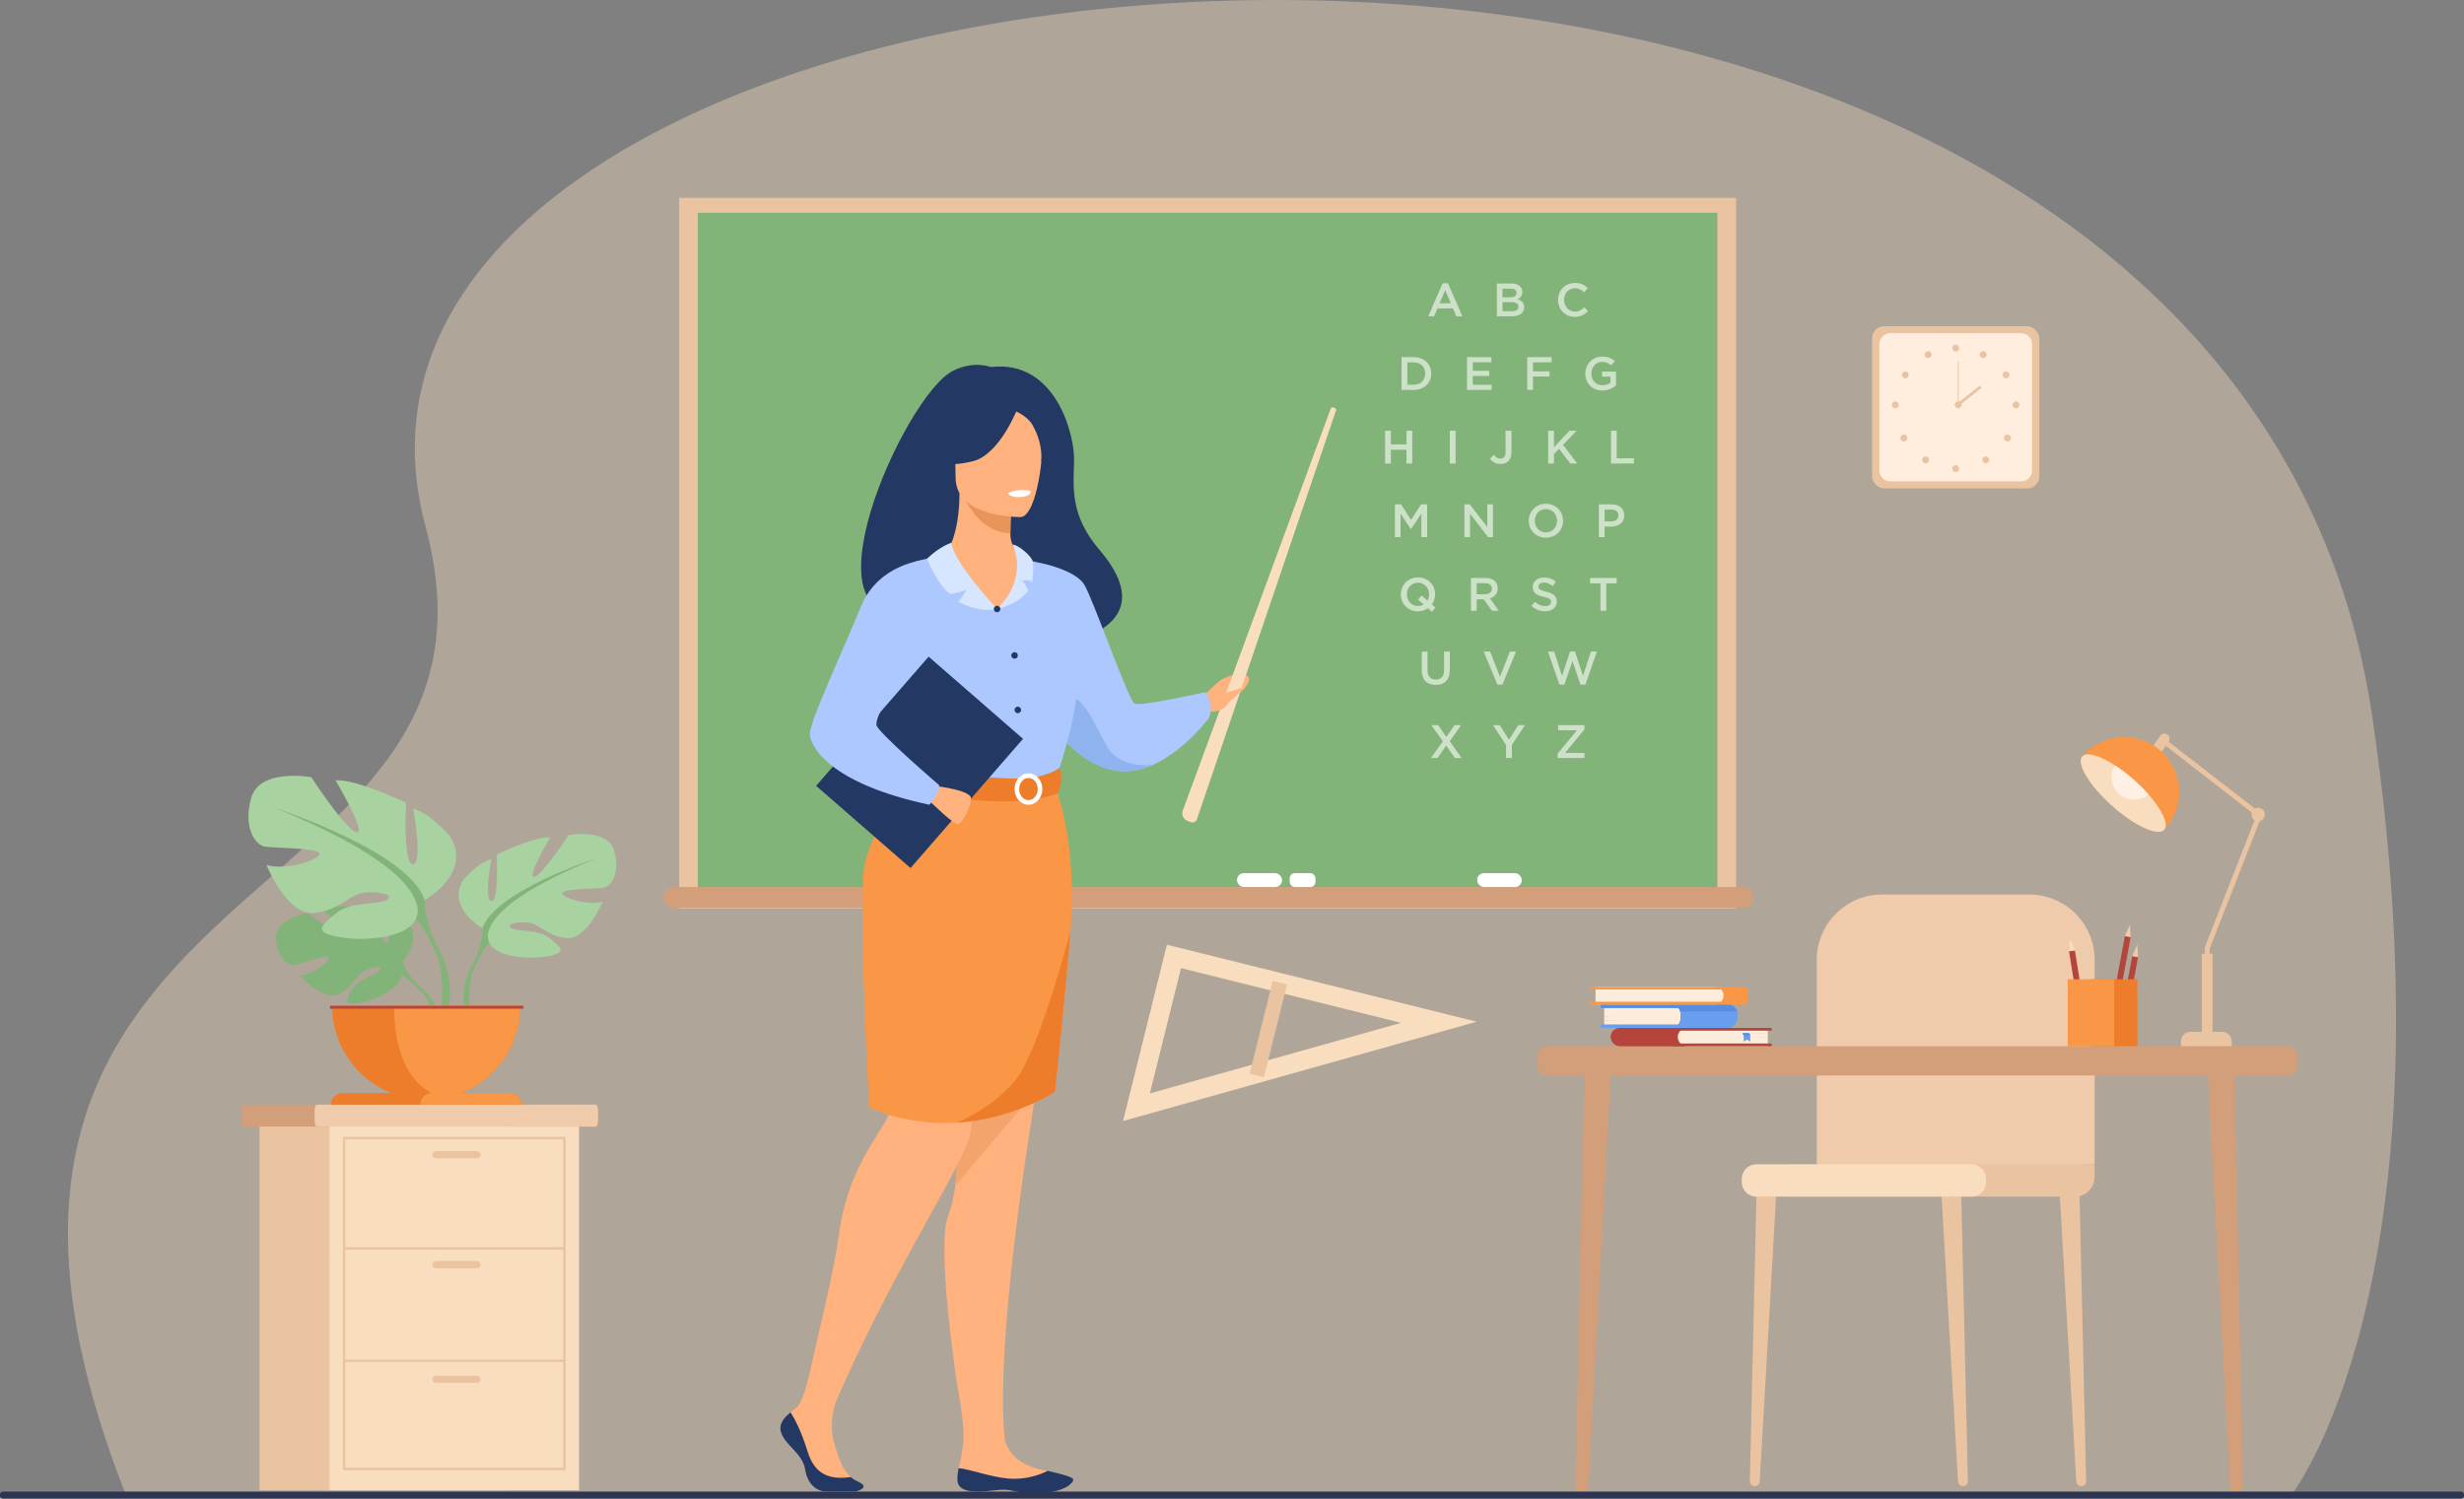 <?xml version="1.0" encoding="UTF-8"?> <svg xmlns="http://www.w3.org/2000/svg" id="_ÎÓÈ_1" viewBox="0 0 2730 1660.52"><rect x="0" y="0" width="2730" height="1660.52" fill="#808080" stroke="none"/><defs><style>.cls-1{fill:none;opacity:.6;}.cls-2{fill:#f4d2b8;}.cls-3{fill:#f99746;}.cls-4{fill:#f3a36c;}.cls-5,.cls-6{fill:#f9ddbf;}.cls-7{fill:#ed7d2b;}.cls-8{fill:#e8945b;}.cls-9{fill:#eac3a0;}.cls-10{fill:#fff;}.cls-11{fill:#ffeede;}.cls-12{fill:#fff0e3;}.cls-13{fill:#efcbab;}.cls-14{fill:#ffb27d;}.cls-15{fill:#fcecdb;}.cls-16{fill:#699dee;}.cls-17{fill:#b5453c;}.cls-18{fill:#8eb3ef;}.cls-19{fill:#adc8fe;}.cls-20{fill:#a8d29f;}.cls-21{fill:#d7e6ff;}.cls-22{fill:#d39e7a;}.cls-23{fill:#233862;}.cls-24{fill:#548ee2;}.cls-25{fill:#2e3552;}.cls-26{fill:#568cdb;}.cls-27{fill:#82b378;}.cls-6{opacity:.4;}</style></defs><path class="cls-6" d="m2538.41,1656.95s182.92-232.2,89.95-863.02C2462.39-332.1,280.4-126.96,471.43,583.26c120.1,446.52-612.31,361.13-331.49,1074.34l2398.47-.65Z"></path><rect class="cls-27" x="773.16" y="235.71" width="1129.62" height="754.53"></rect><path class="cls-9" d="m1923.47,1006.72H752.46V219.22h1171.01v787.5Zm-1150.32-16.48h1129.62V235.71H773.16v754.53Z"></path><path class="cls-22" d="m746.7,982.85h1184.33c6.23,0,11.3,5.06,11.3,11.3v.64c0,6.23-5.06,11.3-11.3,11.3H746.7c-6.24,0-11.3-5.06-11.3-11.3v-.64c0-6.24,5.06-11.3,11.3-11.3Z"></path><rect class="cls-10" x="1636.64" y="967.46" width="49.4" height="15.39" rx="7.48" ry="7.48"></rect><rect class="cls-10" x="1428.89" y="967.46" width="28.61" height="15.39" rx="5.69" ry="5.69"></rect><rect class="cls-10" x="1370.59" y="967.46" width="49.83" height="15.39" rx="7.48" ry="7.48"></rect><rect class="cls-9" x="2074.22" y="361.48" width="185.24" height="179.71" rx="13.25" ry="13.25"></rect><path class="cls-11" d="m2094.34,369.26h144.99c6.68,0,12.1,5.42,12.1,12.1v139.94c0,6.68-5.42,12.1-12.1,12.1h-144.99c-6.68,0-12.1-5.42-12.1-12.1v-139.94c0-6.68,5.42-12.1,12.1-12.1Z"></path><path class="cls-9" d="m2163,385.67c0-2.12,1.72-3.84,3.84-3.84s3.84,1.72,3.84,3.84-1.72,3.84-3.84,3.84-3.84-1.72-3.84-3.84Z"></path><path class="cls-9" d="m2193.96,391.09c1.03-1.85,3.37-2.52,5.22-1.49,1.85,1.03,2.52,3.37,1.49,5.22-1.03,1.85-3.37,2.52-5.22,1.49-1.85-1.03-2.52-3.37-1.49-5.22Z"></path><path class="cls-9" d="m2220.49,412.16c1.78-1.15,4.16-.64,5.3,1.14,1.15,1.78.64,4.16-1.14,5.3-1.78,1.15-4.16.64-5.3-1.14-1.15-1.78-.64-4.16,1.14-5.3Z"></path><path class="cls-9" d="m2233.62,444.78c2.12,0,3.84,1.72,3.84,3.84s-1.72,3.84-3.84,3.84-3.84-1.72-3.84-3.84,1.72-3.84,3.84-3.84Z"></path><path class="cls-9" d="m2226.92,482.64c1.5,1.5,1.5,3.93,0,5.43-1.5,1.5-3.93,1.5-5.43,0-1.5-1.5-1.5-3.93,0-5.43,1.5-1.5,3.93-1.5,5.43,0Z"></path><path class="cls-9" d="m2202.82,506.8c1.5,1.5,1.5,3.93,0,5.43-1.5,1.5-3.93,1.5-5.43,0-1.5-1.5-1.5-3.93,0-5.43,1.5-1.5,3.93-1.5,5.43,0Z"></path><path class="cls-9" d="m2163,519.25c0-2.12,1.72-3.84,3.84-3.84s3.84,1.72,3.84,3.84-1.72,3.84-3.84,3.84-3.84-1.72-3.84-3.84Z"></path><path class="cls-9" d="m2139.59,391.09c-1.03-1.85-3.37-2.52-5.22-1.49-1.85,1.03-2.52,3.37-1.49,5.22,1.03,1.85,3.37,2.52,5.22,1.49,1.85-1.03,2.52-3.37,1.49-5.22Z"></path><path class="cls-9" d="m2113.06,412.16c-1.78-1.15-4.16-.64-5.3,1.14-1.15,1.78-.64,4.16,1.14,5.3,1.78,1.15,4.16.64,5.3-1.14,1.15-1.78.64-4.16-1.14-5.3Z"></path><path class="cls-9" d="m2099.92,444.78c-2.12,0-3.84,1.72-3.84,3.84s1.72,3.84,3.84,3.84,3.84-1.72,3.84-3.84-1.72-3.84-3.84-3.84Z"></path><path class="cls-9" d="m2106.63,482.64c-1.5,1.5-1.5,3.93,0,5.43,1.5,1.5,3.93,1.5,5.43,0,1.5-1.5,1.5-3.93,0-5.43-1.5-1.5-3.93-1.5-5.43,0Z"></path><path class="cls-9" d="m2130.73,506.8c-1.5,1.5-1.5,3.93,0,5.43,1.5,1.5,3.93,1.5,5.43,0,1.5-1.5,1.5-3.93,0-5.43-1.5-1.5-3.93-1.5-5.43,0Z"></path><path class="cls-9" d="m2165.8,448.62c0-2.12,1.72-3.84,3.84-3.84s3.84,1.72,3.84,3.84-1.72,3.84-3.84,3.84-3.84-1.72-3.84-3.84Z"></path><rect class="cls-9" x="2169.11" y="400.68" width="1.05" height="47.94"></rect><rect class="cls-9" x="2165.71" y="437.01" width="32.31" height="3.14" transform="translate(194.75 1440.7) rotate(-38.13)"></rect><path class="cls-22" d="m662.64,1230.81v10.67c0,3.74-1.21,6.79-2.69,6.79h-389.45c-1.48,0-2.69-3.05-2.69-6.79v-10.67c0-3.73,1.21-6.79,2.69-6.79h389.45c1.48,0,2.69,3.06,2.69,6.79Z"></path><path class="cls-13" d="m662.64,1230.81v10.67c0,3.74-1.11,6.79-2.46,6.79h-309.18c-1.35,0-2.46-3.05-2.46-6.79v-10.67c0-3.73,1.11-6.79,2.46-6.79h309.18c1.35,0,2.46,3.06,2.46,6.79Z"></path><rect class="cls-9" x="287.59" y="1248.27" width="276.49" height="402.99"></rect><rect class="cls-5" x="365.07" y="1248.27" width="276.49" height="402.99"></rect><path class="cls-9" d="m626.7,1629.02h-246.77v-369.36h246.77v369.36Zm-244.11-2.66h241.44v-364.03h-241.44v364.03Z"></path><rect class="cls-9" x="381.26" y="1381.84" width="244.11" height="2.66"></rect><rect class="cls-9" x="381.26" y="1506.41" width="244.11" height="2.67"></rect><path class="cls-9" d="m528.33,1283.48h-45.3c-2.2,0-4-1.8-4-4h0c0-2.2,1.8-4,4-4h45.3c2.2,0,4,1.8,4,4h0c0,2.2-1.8,4-4,4Z"></path><path class="cls-9" d="m528.33,1405.29h-45.3c-2.2,0-4-1.8-4-4h0c0-2.2,1.8-4,4-4h45.3c2.2,0,4,1.8,4,4h0c0,2.2-1.8,4-4,4Z"></path><path class="cls-9" d="m528.33,1532.28h-45.3c-2.2,0-4-1.8-4-4h0c0-2.2,1.8-4,4-4h45.3c2.2,0,4,1.8,4,4h0c0,2.2-1.8,4-4,4Z"></path><path class="cls-9" d="m2174.81,1646.66h.48c2.83,0,5.1-2.33,5.03-5.15l-7.63-330.86-22.49-2.62,19.17,333.51c.17,2.88,2.55,5.13,5.43,5.13Z"></path><path class="cls-9" d="m2305.84,1646.66h.48c2.83,0,5.1-2.33,5.03-5.15l-7.63-330.86-22.49-2.62,19.18,333.51c.17,2.88,2.55,5.13,5.43,5.13Z"></path><path class="cls-9" d="m1944.26,1646.66h-.48c-2.83,0-5.1-2.33-5.03-5.15l7.63-330.86,22.49-2.62-19.18,333.51c-.17,2.88-2.55,5.13-5.43,5.13Z"></path><path class="cls-13" d="m2320.74,1290.13v-226.72c0-39.89-32.34-72.23-72.23-72.23h-163.35c-39.89,0-72.23,32.34-72.23,72.23v235.39l307.82-8.66Z"></path><path class="cls-9" d="m2005.35,1290.13h315.39v35.79h-337.08v-14.1c0-11.97,9.72-21.69,21.69-21.69Z" transform="translate(4304.4 2616.05) rotate(180)"></path><path class="cls-5" d="m1945.87,1290.13h238.61c8.85,0,16.04,7.19,16.04,16.04v3.72c0,8.85-7.19,16.04-16.04,16.04h-238.61c-8.85,0-16.04-7.19-16.04-16.04v-3.72c0-8.85,7.19-16.04,16.04-16.04Z" transform="translate(4130.34 2616.05) rotate(180)"></path><path class="cls-22" d="m2478.06,1653.58h.63c3.74,0,6.74-3.26,6.66-7.21l-10.09-463.25-29.74-3.67,25.36,466.96c.22,4.03,3.37,7.18,7.18,7.18Z"></path><path class="cls-22" d="m1752.82,1653.58h-.63c-3.74,0-6.74-3.26-6.66-7.21l10.09-463.25,29.74-3.67-25.36,466.96c-.22,4.03-3.37,7.18-7.18,7.18Z"></path><rect class="cls-22" x="1703.13" y="1159.27" width="842.46" height="32.37" rx="11.52" ry="11.52"></rect><path class="cls-15" d="m1777.38,1112.93h74.12c5.76,0,10.43,4.68,10.43,10.43v4.99c0,5.89-4.78,10.67-10.67,10.67h-73.89v-26.1h0Z"></path><path class="cls-16" d="m1925,1123.67v3.93c0,2.1-.56,4.06-1.55,5.75-1.98,3.4-5.66,5.68-9.88,5.68h-138.45c-.92,0-1.66-.74-1.66-1.66v-.59c0-.91.74-1.66,1.66-1.66h84.4c.45-.55.85-1.15,1.18-1.78.79-1.49,1.24-3.19,1.24-4.99v-4.99c0-.92-.12-1.81-.34-2.66-.38-1.44-1.05-2.75-1.96-3.87h-84.52c-.92,0-1.66-.74-1.66-1.66v-.59c0-.92.74-1.66,1.66-1.66h139.15c4.9,0,9.04,3.29,10.32,7.78.27.94.41,1.93.41,2.96Z"></path><path class="cls-24" d="m1924.59,1120.71h-62.99c-.38-1.44-1.05-2.75-1.96-3.87h-84.52c-.92,0-1.66-.74-1.66-1.66v-.59c0-.92.74-1.66,1.66-1.66h139.15c4.9,0,9.04,3.29,10.32,7.78Z"></path><polygon class="cls-2" points="1777.38 1125.98 1787.63 1126.42 1777.38 1126.68 1777.38 1125.98"></polygon><polygon class="cls-2" points="1777.38 1130.07 1801.77 1130.51 1777.38 1130.78 1777.38 1130.07"></polygon><path class="cls-17" d="m1795,1159.27h78.66v-20.3h-79.29c-5.43,0-9.83,4.4-9.83,9.83h0c0,5.78,4.69,10.47,10.47,10.47Z"></path><path class="cls-15" d="m1858.92,1138.97h89.52c5.64,0,10.22,4.58,10.22,10.22v.08c0,5.52-4.48,10-10,10h-89.74v-20.3h0Z" transform="translate(3817.58 2298.24) rotate(-180)"></path><path class="cls-17" d="m1852.94,1159.27h108.82c.84,0,1.52-.68,1.52-1.52h0c0-.84-.68-1.52-1.52-1.52h-108.82c-.84,0-1.52.68-1.52,1.52h0c0,.84.68,1.52,1.52,1.52Z"></path><path class="cls-17" d="m1852.94,1142.01h108.82c.84,0,1.52-.68,1.52-1.52h0c0-.84-.68-1.52-1.52-1.52h-108.82c-.84,0-1.52.68-1.52,1.52h0c0,.84.68,1.52,1.52,1.52Z"></path><polygon class="cls-2" points="1958.66 1149.12 1946.57 1149.46 1958.66 1149.67 1958.66 1149.12"></polygon><polygon class="cls-2" points="1958.66 1144.45 1929.89 1144.79 1958.66 1145 1958.66 1144.45"></polygon><path class="cls-16" d="m1930.19,1144.72s1.23.87,1.64,2.31c.07.25.12.52.13.8.07,1.91,0,6.22,0,6.22l3.64-2.16,3.63,2.16v-5.84c0-1.1-.31-2.18-.89-2.88-.28-.34-.62-.6-1-.6h-7.14Z"></path><path class="cls-26" d="m1930.19,1144.72s1.23.87,1.64,2.31l7.29.09s-.29-2.05-1.79-2.39h-7.14Z"></path><path class="cls-3" d="m1888.61,1093.43h42.61c3.11,0,5.63,2.52,5.63,5.63v7.88c0,3.31-2.69,6-6,6h-42.24v-19.5h0Z"></path><path class="cls-15" d="m1767.78,1093.43h132.47c5.14,0,9.31,4.17,9.31,9.31v.66c0,5.26-4.27,9.53-9.53,9.53h-132.25v-19.5h0Z"></path><path class="cls-3" d="m1762.61,1110.01h156.19c.78,0,1.41.63,1.41,1.41v.1c0,.78-.63,1.41-1.41,1.41h-156.19c-.78,0-1.41-.63-1.41-1.41v-.1c0-.78.63-1.41,1.41-1.41Z"></path><rect class="cls-3" x="1761.2" y="1093.43" width="159.01" height="2.92" rx="1.41" ry="1.41"></rect><polygon class="cls-9" points="2448.3 1146.05 2442.72 1146.05 2442.72 1049.9 2499.84 904.14 2397.85 825.1 2401.27 820.69 2506.57 902.29 2448.3 1050.96 2448.3 1146.05"></polygon><path class="cls-9" d="m2386.32,835.17h0c-2.57-1.82-3.17-5.37-1.35-7.94l8.5-11.98c1.82-2.57,5.37-3.17,7.94-1.35h0c2.57,1.82,3.17,5.37,1.35,7.94l-8.49,11.98c-1.82,2.57-5.38,3.17-7.94,1.35Z"></path><circle class="cls-9" cx="2501.93" cy="902.46" r="7.39"></circle><path class="cls-3" d="m2398.97,918.1c-.27.3-.53.6-.81.87l-.06.06c-.26.29-.52.57-.79.84-7.63,6.62-32.91-5.25-57.38-27.12-24.46-21.87-39.07-45.68-33.34-54,.24-.3.49-.59.75-.88l.06-.06c.25-.3.51-.6.78-.9,22.42-25.07,60.92-27.22,85.99-4.8,25.07,22.42,27.22,60.91,4.8,85.99Z"></path><path class="cls-5" d="m2398.16,918.98l-.06.06c-.08.11-.17.21-.25.31-.17.2-.35.36-.54.53-7.62,6.62-32.92-5.24-57.37-27.12-24.46-21.86-39.07-45.67-33.35-53.99.15-.21.31-.42.47-.6.08-.1.17-.2.28-.28l.06-.07c5.19-4.91,19.29-.53,35.76,10.13,7.01,4.54,14.45,10.22,21.82,16.81,5.78,5.18,11.01,10.46,15.56,15.61,14.84,16.85,22.32,32.4,17.62,38.62Z"></path><path class="cls-12" d="m2380.55,880.35c-4.31,3.56-9.86,5.68-15.9,5.68-13.86,0-25.1-11.24-25.1-25.1,0-4.76,1.33-9.21,3.62-13,7.01,4.54,14.45,10.22,21.82,16.81,5.78,5.18,11.01,10.46,15.56,15.61Z"></path><path class="cls-9" d="m2426.76,1143.28h35.13c5.93,0,10.74,4.81,10.74,10.74v5.26h-56.19v-5.67c0-5.7,4.62-10.32,10.32-10.32Z"></path><rect class="cls-9" x="2439.58" y="1056.71" width="11.8" height="89.34"></rect><path class="cls-5" d="m1244.31,1242.14l48.57-195.38,343.15,85.31-391.72,110.06Zm64.19-169.42l-34.52,138.83,278.36-78.21-243.84-60.62Z"></path><rect class="cls-9" x="1397.06" y="1087.34" width="16.32" height="105.92" transform="translate(316.63 -305.35) rotate(13.96)"></rect><path class="cls-14" d="m1147.84,1208.17c-23.54,146.51-42.94,304.39-34.54,387.51,6.92,23.27,28.3,31.03,47.2,34.05l-12.99,14.17-36.58,2.09-48.82-19.23s2.82-9.64,5.07-26.46c2.59-19.54-6.46-64.21-6.46-64.21,0,0-23.81-154.28-10.26-188.93,3.85-9.84,6.38-21.11,7.94-33.34h0c3.99-31.17,1.76-68.64-.87-105.05-2.84-39.56-6.15-77.87-2.41-105.53,17.06-126.23,17.26-235.4,17.26-235.4h95.79s27.14,77.11,14.49,143.22c-10.74,56.21-23.28,125.3-34.83,197.13Z"></path><path class="cls-4" d="m1058.4,1313.79c3.99-31.16,1.76-68.62-.87-105.04l70.73-28.6,19.58,28.02c-3,3.68-55.63,65.76-89.44,105.62Z"></path><path class="cls-14" d="m1333.6,771.02s10.85-11.47,18.62-17.14c7.77-5.67,29.57-11.35,31.78-1.83.99,4.24-6.67,13.6-12.19,16.94-5.51,3.34-6.37,7.58-12.24,13.56-5.86,5.97-20.2,6.27-20.2,6.27l-5.77-17.8Z"></path><path class="cls-23" d="m1014.86,676.25c-4.56-8.8,99.57-40.5,101.22,46.37,0,0,195.07-4.8,101.93-113.52-32.24-37.64-28.93-68.76-27.96-97.73.98-28.97-20.08-113.18-92.29-104.7,0,0-18.91-7.69-42.51,4.55-53.66,27.84-173.88,297.07-40.39,265.03Z"></path><path class="cls-19" d="m1150.14,779.62s6.9,13.67,19.42,29.37c15.09,18.9,38.35,40.73,67.56,45.04,13.95,2.06,27.6-.94,40.14-6.52.03-.01.05-.01.05-.01,35.48-15.75,62.15-51.96,62.15-51.96,6.25-17.06-3.98-28.62-3.98-28.62,0,0-71.63,16.11-78.46,12.7-6.82-3.41-46.62-118.06-56.09-132.47-9.48-14.41-41.77-21.89-41.77-21.89l-9.02,154.35Z"></path><path class="cls-18" d="m1169.56,808.99c15.09,18.9,38.35,40.73,67.56,45.04,13.95,2.06,27.6-.94,40.14-6.52-1.39.18-36.82,4.56-50.94-20.71-14.41-25.78-29.98-66.71-51.38-53.07-9.23,5.89-8.82,20.52-5.38,35.25Z"></path><path class="cls-14" d="m948.15,1652.6h-33.01c-9.59,0-20.52-7.35-23.19-24.67-2.66-17.32-22.39-26.77-26.65-40.94-2.93-9.74,3.99-16.69,10.55-22.04,3-2.46,5.93-4.58,7.79-6.46,6.71-6.77,13.05-36.04,13.05-36.04l34.81,18.32s-16.4,27.88-6.94,59.25c4.42,14.66,8.38,28.17,18.16,36.59,2.31,2,4.95,3.69,7.98,5.07,15.22,6.88-2.54,10.94-2.54,10.94Z"></path><path class="cls-19" d="m973.42,722.62s-1.83,25.8,0,56.76c1.22,20.52,21.98,48.01,24.92,54.81,7.39,17.06,15.73,19.83,15.73,19.83l64.48,15.8,22.67,5.55,71.5-21.35s32.56-90.89,19.49-142.06c-13.08-51.17-33.05-86.7-33.05-86.7,0,0-82.2-21.38-145.88-2.78l-39.85,100.14Z"></path><path class="cls-14" d="m1018.16,864.53s-54.01,72.47-59.04,121.45c-5.04,48.99,42.72,184.58,32,232.33-7.96,35.45-50.4,63.56-62.12,152.92-4.07,31.04-18.76,93.12-32.31,151.2l29.92,29.37c71.28-162.45,144.98-264.72,149.33-300.63,3.08-25.42,17.53-159.14,75.99-257.86,14.03-23.7-8.61-117.94-8.61-117.94l-125.16-10.84Z"></path><path class="cls-3" d="m1186.02,1031.36c-7.94,96.76-17.29,178.27-17.29,178.27,0,0-45.12,30.4-108.97,34.27h-.01s-.01.01-.01.01c-29.17,1.76-62.24-2-96.71-16.73,0,0-13.14-233.68-4.78-270.9,8.37-37.22,45.4-88.44,45.4-88.44l166.6,6.44s23.7,60.32,15.76,157.09Z"></path><path class="cls-7" d="m1173.83,850.81s-14.21,11.24-42.45,11.81c-33.73.68-117.3-8.6-117.3-8.6,0,0-3.71,10.38-3.56,21.33,0,0,102.07,25.75,161.22,3.76,0,0,7.63-14.35,2.1-28.3Z"></path><path class="cls-10" d="m1124.08,874.27c0-9.61,6.9-17.42,15.39-17.42s15.39,7.81,15.39,17.42-6.9,17.42-15.39,17.42-15.39-7.81-15.39-17.42Zm5.1,0c0,6.79,4.62,12.32,10.29,12.32s10.29-5.53,10.29-12.32-4.62-12.32-10.29-12.32-10.29,5.53-10.29,12.32Z"></path><rect class="cls-23" x="949.47" y="749.79" width="138.67" height="189.81" transform="translate(1232.44 2150.78) rotate(-138.95)"></rect><path class="cls-14" d="m1037.66,871.08s38.32,4.48,38.2,13.58c-.12,9.1-9.55,27.78-14.28,28.61-4.73.83-31.18-25.27-31.18-25.27l7.27-16.92Z"></path><path class="cls-19" d="m1024.85,620.42s-51.16,3.59-70.77,51.26c-19.61,47.67-56.82,127.71-56.82,141.17s20.78,54.97,132.4,78.84c0,0,11.54-12.14,10.85-21.75,0,0-69.68-59.85-69.49-66.84.35-13.23,11.42-30.7,72.6-91.89,16.63-16.64-18.77-90.79-18.77-90.79Z"></path><path class="cls-5" d="m1326.21,907.57l153.3-450.59c.71-2.05,1.65-4.01-.39-4.76l-1.86-.68c-2.09-.76-2.7.59-3.46,2.68l-163.41,444.11c-1.54,4.24.46,8.96,4.58,10.79l3.79,1.68c2.96,1.32,6.41-.18,7.46-3.24Z"></path><path class="cls-14" d="m1347.04,768.82s6.96-.23,14.34-2.15c5.8-1.52,13.24-4.22,13.24-4.22,4.38,3.19-10.83,11.88-14.71,17.82-3.17,4.85-6.77,6.25-15.51,8.13l2.64-19.58Z"></path><path class="cls-23" d="m1102.01,1651.3c21.31-2.64,15.69,2.8,45.56,2.98,29.87.18,40.09-9.77,41.5-14.05,1.26-3.8-13.15-6.87-28.57-10.5l-.55.39s-18.78,10.37-43.4,8.09c-20.07-1.85-40.59-10.06-54.43-11.45-.85,4.54-1.69,9.18-1.3,13.87,1.08,13.32,19.88,13.31,41.2,10.67Z"></path><path class="cls-23" d="m948.15,1652.6h-33.01c-9.59,0-20.52-7.35-23.19-24.67-2.66-17.32-22.39-26.77-26.65-40.94-2.93-9.74,3.99-16.69,10.55-22.04,3.62,5.44,11.46,19.01,19.14,44.01,8.97,29.22,30.48,30.06,47.73,27.63,2.31,2,4.95,3.69,7.98,5.07,15.22,6.88-2.54,10.94-2.54,10.94Z"></path><path class="cls-14" d="m1032.89,617.95c10.37-2.3,18.95-9.58,22.52-19.58,4.3-12.05,7.72-29.83,7.64-52.12l3.24.64,54.43,10.78s-1.24,17.13-1.28,33.27c0,.13,0,.27,0,.4-.07,14.02,9.13,26.39,22.59,30.27,6.88,1.98-32.78,54.2-37.32,53.17-9.44-2.14-75.11-56.1-71.82-56.83Z"></path><path class="cls-8" d="m1120.72,557.66s-1.24,17.13-1.28,33.27c-30.46-.86-46.56-28.64-53.16-44.05l54.43,10.78Z"></path><path class="cls-14" d="m1130.89,572.94s-72.07,1.19-72.12-43.7c-.05-44.89-9.38-74.97,36.63-77.63,46.01-2.66,54.97,14.46,58.63,29.44,3.66,14.98-4.4,90.42-23.14,91.89Z"></path><path class="cls-23" d="m1128.23,450.51s-19.73,52.67-50.01,60.45c-30.28,7.79-43.42-.33-43.42-.33,0,0,23.23-18.45,28.05-50.66,0,0,50.5-34.53,65.38-9.46Z"></path><path class="cls-23" d="m1123.34,454.79s14.63,5.47,20.65,16.14c5.89,10.44,10.91,24.26,9.74,41.21,0,0,14.87-35.8-1.84-56.05-17.72-21.47-28.56-1.31-28.56-1.31Z"></path><path class="cls-10" d="m1116.81,546.29s1.25,5.29,14.41,4.47c0,0,11.05-.68,10.71-6.5,0,0-10.71-4.14-25.12,2.02Z"></path><path class="cls-21" d="m1104.72,674.78s-48.74-52.07-50.57-73.35c0,0-12.43,3.45-27.05,17.68,0,0,11.71,29.35,25.7,39.03,0,0,10.18-1.43,18.2-4.73,0,0-5.09,8.44-9.12,13.48,0,0,22.09,12.53,42.85,7.9Z"></path><path class="cls-21" d="m1121.8,603.42s19.23,35.14-17.08,71.36c0,0,22.79-4.36,34.5-20.42,0,0-3.63-8.62-6.72-10.62,0,0,6.84-2.72,11.14,1.27,0,0,2.61-18.84,0-24.58-2.61-5.74-16.19-17.19-21.83-17Z"></path><path class="cls-23" d="m1101.09,674.78c0-2.01,1.63-3.63,3.63-3.63s3.63,1.63,3.63,3.63-1.63,3.63-3.63,3.63-3.63-1.63-3.63-3.63Z"></path><path class="cls-23" d="m1120.45,726.25c0-2.01,1.63-3.63,3.63-3.63s3.63,1.63,3.63,3.63-1.63,3.63-3.63,3.63-3.63-1.63-3.63-3.63Z"></path><path class="cls-23" d="m1124.08,786.61c0-2.01,1.63-3.63,3.63-3.63s3.63,1.63,3.63,3.63-1.63,3.63-3.63,3.63-3.63-1.63-3.63-3.63Z"></path><path class="cls-7" d="m1186.02,1031.36c-7.94,96.76-17.29,178.27-17.29,178.27,0,0-45.12,30.4-108.97,34.27,1.13-.42,37.44-14.42,64.31-45.88,27.3-31.95,61.94-166.66,61.94-166.66Z"></path><g class="cls-1"><path class="cls-10" d="m1598.37,313.87h5.92l15.99,36.6h-6.75l-3.69-8.77h-17.18l-3.74,8.77h-6.54l15.99-36.6Zm9.14,22.17l-6.28-14.53-6.23,14.53h12.51Z"></path><path class="cls-10" d="m1658.43,314.13h16.3c4.15,0,7.42,1.14,9.5,3.22,1.61,1.61,2.44,3.58,2.44,6.13,0,4.36-2.49,6.7-5.19,8.1,4.26,1.45,7.22,3.89,7.22,8.93,0,6.49-5.35,9.97-13.44,9.97h-16.82v-36.34Zm15,15.31c4.1,0,6.85-1.61,6.85-5.04,0-2.86-2.28-4.62-6.38-4.62h-9.19v9.66h8.72Zm1.87,15.37c4.36,0,7.01-1.71,7.01-5.09,0-3.06-2.44-4.88-7.48-4.88h-10.12v9.97h10.59Z"></path><path class="cls-10" d="m1726.22,332.3c0-10.33,7.74-18.79,18.74-18.79,6.7,0,10.75,2.34,14.22,5.66l-4.1,4.72c-2.91-2.7-6.02-4.52-10.17-4.52-6.96,0-11.99,5.71-11.99,12.93s5.04,12.93,11.99,12.93c4.46,0,7.32-1.82,10.43-4.72l4.1,4.15c-3.79,3.95-7.94,6.44-14.74,6.44-10.59,0-18.48-8.25-18.48-18.79Z"></path><path class="cls-10" d="m1552.87,395.7h13.55c11.42,0,19.31,7.84,19.31,18.17s-7.89,18.17-19.31,18.17h-13.55v-36.34Zm13.55,30.52c7.63,0,12.61-5.14,12.61-12.35s-4.98-12.35-12.61-12.35h-7.16v24.71h7.16Z"></path><path class="cls-10" d="m1625.39,395.7h26.94v5.71h-20.56v9.45h18.22v5.71h-18.22v9.76h20.82v5.71h-27.2v-36.34Z"></path><path class="cls-10" d="m1692.09,395.7h27.05v5.81h-20.66v9.92h18.32v5.81h-18.32v14.79h-6.38v-36.34Z"></path><path class="cls-10" d="m1756.46,413.87c0-10.17,7.79-18.79,18.74-18.79,6.33,0,10.23,1.76,13.96,4.93l-4.05,4.83c-2.8-2.39-5.55-3.89-10.17-3.89-6.7,0-11.78,5.87-11.78,12.93,0,7.48,4.93,12.98,12.36,12.98,3.43,0,6.54-1.09,8.77-2.75v-6.8h-9.29v-5.55h15.47v15.26c-3.58,3.06-8.72,5.66-15.16,5.66-11.37,0-18.84-8.1-18.84-18.79Z"></path><path class="cls-10" d="m1534.62,477.26h6.38v15.11h17.34v-15.11h6.39v36.34h-6.39v-15.31h-17.34v15.31h-6.38v-36.34Z"></path><path class="cls-10" d="m1606.36,477.26h6.38v36.34h-6.38v-36.34Z"></path><path class="cls-10" d="m1650.8,508.25l4.21-4.31c2.13,2.7,4.26,4.26,7.32,4.26,3.43,0,5.76-2.28,5.76-7.11v-23.83h6.54v23.98c0,4.31-1.25,7.53-3.37,9.66-2.13,2.13-5.19,3.22-8.83,3.22-5.61,0-9.24-2.6-11.63-5.87Z"></path><path class="cls-10" d="m1715.32,477.26h6.38v18.27l17.29-18.27h7.84l-15.11,15.62,15.78,20.71h-7.73l-12.41-16.35-5.66,5.81v10.54h-6.38v-36.34Z"></path><path class="cls-10" d="m1784.88,477.26h6.38v30.52h19.1v5.81h-25.49v-36.34Z"></path><path class="cls-10" d="m1545.5,558.83h6.8l11.06,17.18,11.06-17.18h6.8v36.34h-6.39v-26.06l-11.47,17.13h-.21l-11.37-17.03v25.96h-6.28v-36.34Z"></path><path class="cls-10" d="m1622.48,558.83h5.92l19.47,25.12v-25.12h6.28v36.34h-5.35l-20.04-25.85v25.85h-6.28v-36.34Z"></path><path class="cls-10" d="m1693.8,577c0-10.23,7.89-18.79,19.05-18.79s18.95,8.46,18.95,18.79-7.89,18.79-19.05,18.79-18.95-8.46-18.95-18.79Zm31.3,0c0-7.06-5.14-12.93-12.35-12.93s-12.25,5.76-12.25,12.93,5.14,12.93,12.36,12.93,12.25-5.76,12.25-12.93Z"></path><path class="cls-10" d="m1771.46,558.83h14.33c8.46,0,13.81,4.83,13.81,12.25,0,8.15-6.54,12.41-14.54,12.41h-7.22v11.68h-6.38v-36.34Zm13.81,18.9c4.83,0,7.84-2.7,7.84-6.59,0-4.26-3.06-6.49-7.84-6.49h-7.42v13.08h7.42Z"></path><path class="cls-10" d="m1582.07,673.93c-3.06,2.18-6.8,3.43-11.06,3.43-11.16,0-18.95-8.46-18.95-18.79s7.89-18.79,19.05-18.79,18.95,8.46,18.95,18.79c0,4.1-1.3,7.99-3.69,11.16l4.15,3.53-4.1,4.57-4.36-3.89Zm-4.72-4.2l-6.23-5.29,4.1-4.67,6.28,5.71c1.25-1.92,1.87-4.26,1.87-6.9,0-7.06-5.14-12.93-12.35-12.93s-12.25,5.76-12.25,12.93,5.14,12.93,12.36,12.93c2.39,0,4.52-.67,6.23-1.76Z"></path><path class="cls-10" d="m1629.72,640.4h16.2c8.51,0,13.5,4.57,13.5,11.58,0,5.97-3.58,9.55-8.67,11l9.81,13.76h-7.53l-9.03-12.67h-7.89v12.67h-6.38v-36.34Zm15.73,18.01c4.57,0,7.48-2.39,7.48-6.18s-2.8-6.02-7.53-6.02h-9.29v12.2h9.34Z"></path><path class="cls-10" d="m1696.74,671.44l3.84-4.57c3.48,3.01,6.96,4.72,11.47,4.72,3.95,0,6.44-1.82,6.44-4.67,0-2.6-1.45-4-8.2-5.61-7.74-1.82-12.1-4.1-12.1-10.9,0-6.23,5.19-10.54,12.41-10.54,5.29,0,9.5,1.61,13.19,4.57l-3.43,4.83c-3.27-2.44-6.54-3.74-9.86-3.74-3.74,0-5.92,1.92-5.92,4.41,0,2.8,1.66,4.05,8.62,5.71,7.68,1.87,11.68,4.62,11.68,10.75,0,6.8-5.35,10.85-12.98,10.85-5.55,0-10.8-1.92-15.16-5.81Z"></path><path class="cls-10" d="m1773.25,646.32h-11.52v-5.92h29.49v5.92h-11.52v30.42h-6.44v-30.42Z"></path><path class="cls-10" d="m1575.24,742.89v-20.92h6.39v20.66c0,6.75,3.48,10.38,9.19,10.38s9.14-3.43,9.14-10.12v-20.92h6.38v20.61c0,10.85-6.12,16.3-15.62,16.3s-15.47-5.45-15.47-15.99Z"></path><path class="cls-10" d="m1643.92,721.97h7.06l10.95,27.93,10.9-27.93h6.9l-15.11,36.6h-5.61l-15.11-36.6Z"></path><path class="cls-10" d="m1715.09,721.97h6.9l8.67,26.94,8.93-27.04h5.4l8.93,27.04,8.67-26.94h6.7l-12.67,36.6h-5.5l-8.93-26.11-8.93,26.11h-5.5l-12.67-36.6Z"></path><path class="cls-10" d="m1598.65,821.39l-12.72-17.86h7.53l9.03,13.03,9.08-13.03h7.32l-12.67,17.75,13.19,18.58h-7.53l-9.55-13.76-9.6,13.76h-7.32l13.24-18.48Z"></path><path class="cls-10" d="m1668.63,825.54l-14.43-22.01h7.53l10.17,16.09,10.28-16.09h7.32l-14.43,21.85v14.48h-6.44v-14.33Z"></path><path class="cls-10" d="m1725.73,835.15l21.44-25.96h-20.76v-5.66h29.07v4.72l-21.44,25.96h21.44v5.66h-29.75v-4.72Z"></path></g><path class="cls-25" d="m3.21,1652.74h2723.59c1.77,0,3.21,1.44,3.21,3.21v1.37c0,1.77-1.44,3.21-3.21,3.21H3.21c-1.77,0-3.21-1.44-3.21-3.21v-1.37c0-1.77,1.44-3.21,3.21-3.21Z" transform="translate(2730 3313.27) rotate(180)"></path><rect class="cls-17" x="2298.49" y="1053.01" width="6.54" height="77.03" transform="translate(-144.05 379.12) rotate(-9.13)"></rect><polygon class="cls-5" points="2293.5 1040.1 2292.43 1054.01 2298.88 1052.98 2293.5 1040.1"></polygon><rect class="cls-17" x="2355.27" y="1059.35" width="6.54" height="77.03" transform="translate(240.16 -412.27) rotate(10.52)"></rect><polygon class="cls-13" points="2368.05 1046.66 2362.36 1059.4 2368.79 1060.59 2368.05 1046.66"></polygon><rect class="cls-17" x="2347.12" y="1037.13" width="6.53" height="77.03" transform="translate(235.97 -411.15) rotate(10.52)"></rect><polygon class="cls-13" points="2359.9 1024.45 2354.21 1037.18 2360.64 1038.38 2359.9 1024.45"></polygon><rect class="cls-7" x="2316.62" y="1085.08" width="51.48" height="74.19"></rect><rect class="cls-3" x="2290.88" y="1085.08" width="51.48" height="74.19"></rect><path class="cls-27" d="m445.97,1065.83s25.38-29.61,1.57-48.42c0,0-17.4-10.53-31.58-9.68,0,0,20.1,33.7,13.6,37.06-6.5,3.35-19.69-39.17-19.69-39.17,0,0-39.59-3.84-52.32,2.28,0,0,33.84,27.69,26.72,29.34-7.13,1.65-43.68-25.53-43.68-25.53,0,0-36.85,6.27-34.88,28.75,1.96,22.48,14.66,29.42,20.24,28.82,5.58-.6,38.22-13.06,38.93-8.49.71,4.57-18.94,19.51-32.7,20.21,0,0,25.98,28.65,43.24,20.38,17.26-8.27,18.74-21.37,29.5-26.29,10.76-4.92,19.95-4.9,15.51.11-4.44,5.01-23.92,9.88-30.07,20.77-6.15,10.89-11.68,18.23,6.19,15.54,17.86-2.69,46.9-15.76,48.17-30.72l1.27-14.97Z"></path><path class="cls-27" d="m323.8,1041.07s100.07-3.86,122.17,24.76c0,0,4.89,14.64,19.93,27.97l2.34,6.39s-17.34-18.28-23.55-19.39c0,0,9.7-35.46-120.9-39.73Z"></path><path class="cls-27" d="m465.9,1093.8s21.48,15.89,22.97,44.27l-3.9.35s-6.86-29.35-19.26-40.83c-12.4-11.48.19-3.79.19-3.79Z"></path><path class="cls-20" d="m534.71,1028.59s-40.37-22.61-21.53-53.29c0,0,15.07-18.84,31.22-23.69,0,0-8.61,45.76,0,46.84,8.61,1.08,5.92-51.68,5.92-51.68,0,0,42.53-20.46,59.22-18.84,0,0-26.38,44.68-17.76,43.6,8.61-1.08,38.22-46.3,38.22-46.3,0,0,43.6-8.07,50.6,17.77,7,25.84-4.31,38.76-10.77,40.38-6.46,1.61-47.91,1.08-46.83,6.46,1.08,5.38,29.07,14,44.68,9.15,0,0-17.23,42.53-39.84,40.38-22.61-2.15-29.61-16.15-43.6-17.23-14-1.08-24.23,2.69-17.23,6.46,7,3.77,30.68,1.23,41.99,10.85,11.3,9.61,20.46,15.53-.54,19.84-21,4.31-58.68,1.62-66.22-14.54l-7.54-16.15Z"></path><path class="cls-27" d="m660.68,951.07s-113.05,36.61-125.97,77.52c0,0,.54,18.3-10.77,39.3v8.08s11.84-27.45,18.3-31.22c0,0-25.3-35.53,118.43-93.67Z"></path><path class="cls-27" d="m523.95,1067.89s-17.43,26.47-7.49,58.7l4.48-1.2s-4.35-35.5,4.77-53.35c9.12-17.85-1.76-4.15-1.76-4.15Z"></path><path class="cls-20" d="m470.48,997.41s53.22-29.8,28.38-70.25c0,0-19.87-24.84-41.16-31.22,0,0,11.35,60.32,0,61.74-11.35,1.42-7.81-68.12-7.81-68.12,0,0-56.06-26.97-78.06-24.84,0,0,34.77,58.9,23.42,57.48-11.35-1.42-50.38-61.03-50.38-61.03,0,0-57.48-10.64-66.7,23.42-9.23,34.06,5.68,51.09,14.19,53.22,8.52,2.13,63.16,1.42,61.74,8.52-1.42,7.1-38.32,18.45-58.9,12.06,0,0,22.71,56.06,52.51,53.22,29.8-2.84,39.03-21.29,57.48-22.71,18.45-1.42,31.93,3.55,22.71,8.52-9.22,4.97-40.45,1.63-55.35,14.3-14.9,12.67-26.97,20.47.71,26.15,27.68,5.68,77.35,2.13,87.28-19.16l9.94-21.29Z"></path><path class="cls-27" d="m304.43,895.22s149.02,48.25,166.05,102.19c0,0-.71,24.13,14.19,51.8v10.64s-15.61-36.19-24.13-41.16c0,0,33.35-46.83-156.12-123.47Z"></path><path class="cls-27" d="m484.67,1049.21s22.98,34.9,9.88,77.38l-5.91-1.59s5.74-46.79-6.28-70.32c-12.02-23.53,2.32-5.47,2.32-5.47Z"></path><path class="cls-7" d="m368.02,1114.46c0,57.58,46.68,104.25,104.25,104.25,12.02,0,23.57-2.03,34.31-5.78,40.72-14.19,69.94-52.92,69.94-98.47h-208.5Z"></path><path class="cls-3" d="m436.64,1114.46c0,39.06,9.36,78.84,41.15,96.7,5.29,2.97,22.98-.25,28.79,1.78,40.72-14.19,69.94-52.92,69.94-98.47h-139.88Z"></path><path class="cls-7" d="m366.58,1224.02h211.38c0-3.55-1.44-6.77-3.77-9.1-2.33-2.33-5.54-3.77-9.1-3.77h-185.66c-7.1,0-12.86,5.76-12.86,12.86Z"></path><path class="cls-3" d="m465.62,1224.02h112.34c0-3.55-1.44-6.77-3.77-9.1-2.33-2.33-5.54-3.77-9.1-3.77h-86.62c-7.1,0-12.86,5.76-12.86,12.86Z"></path><rect class="cls-17" x="365.65" y="1114.46" width="214.3" height="3.2" transform="translate(945.6 2232.12) rotate(180)"></rect></svg> 